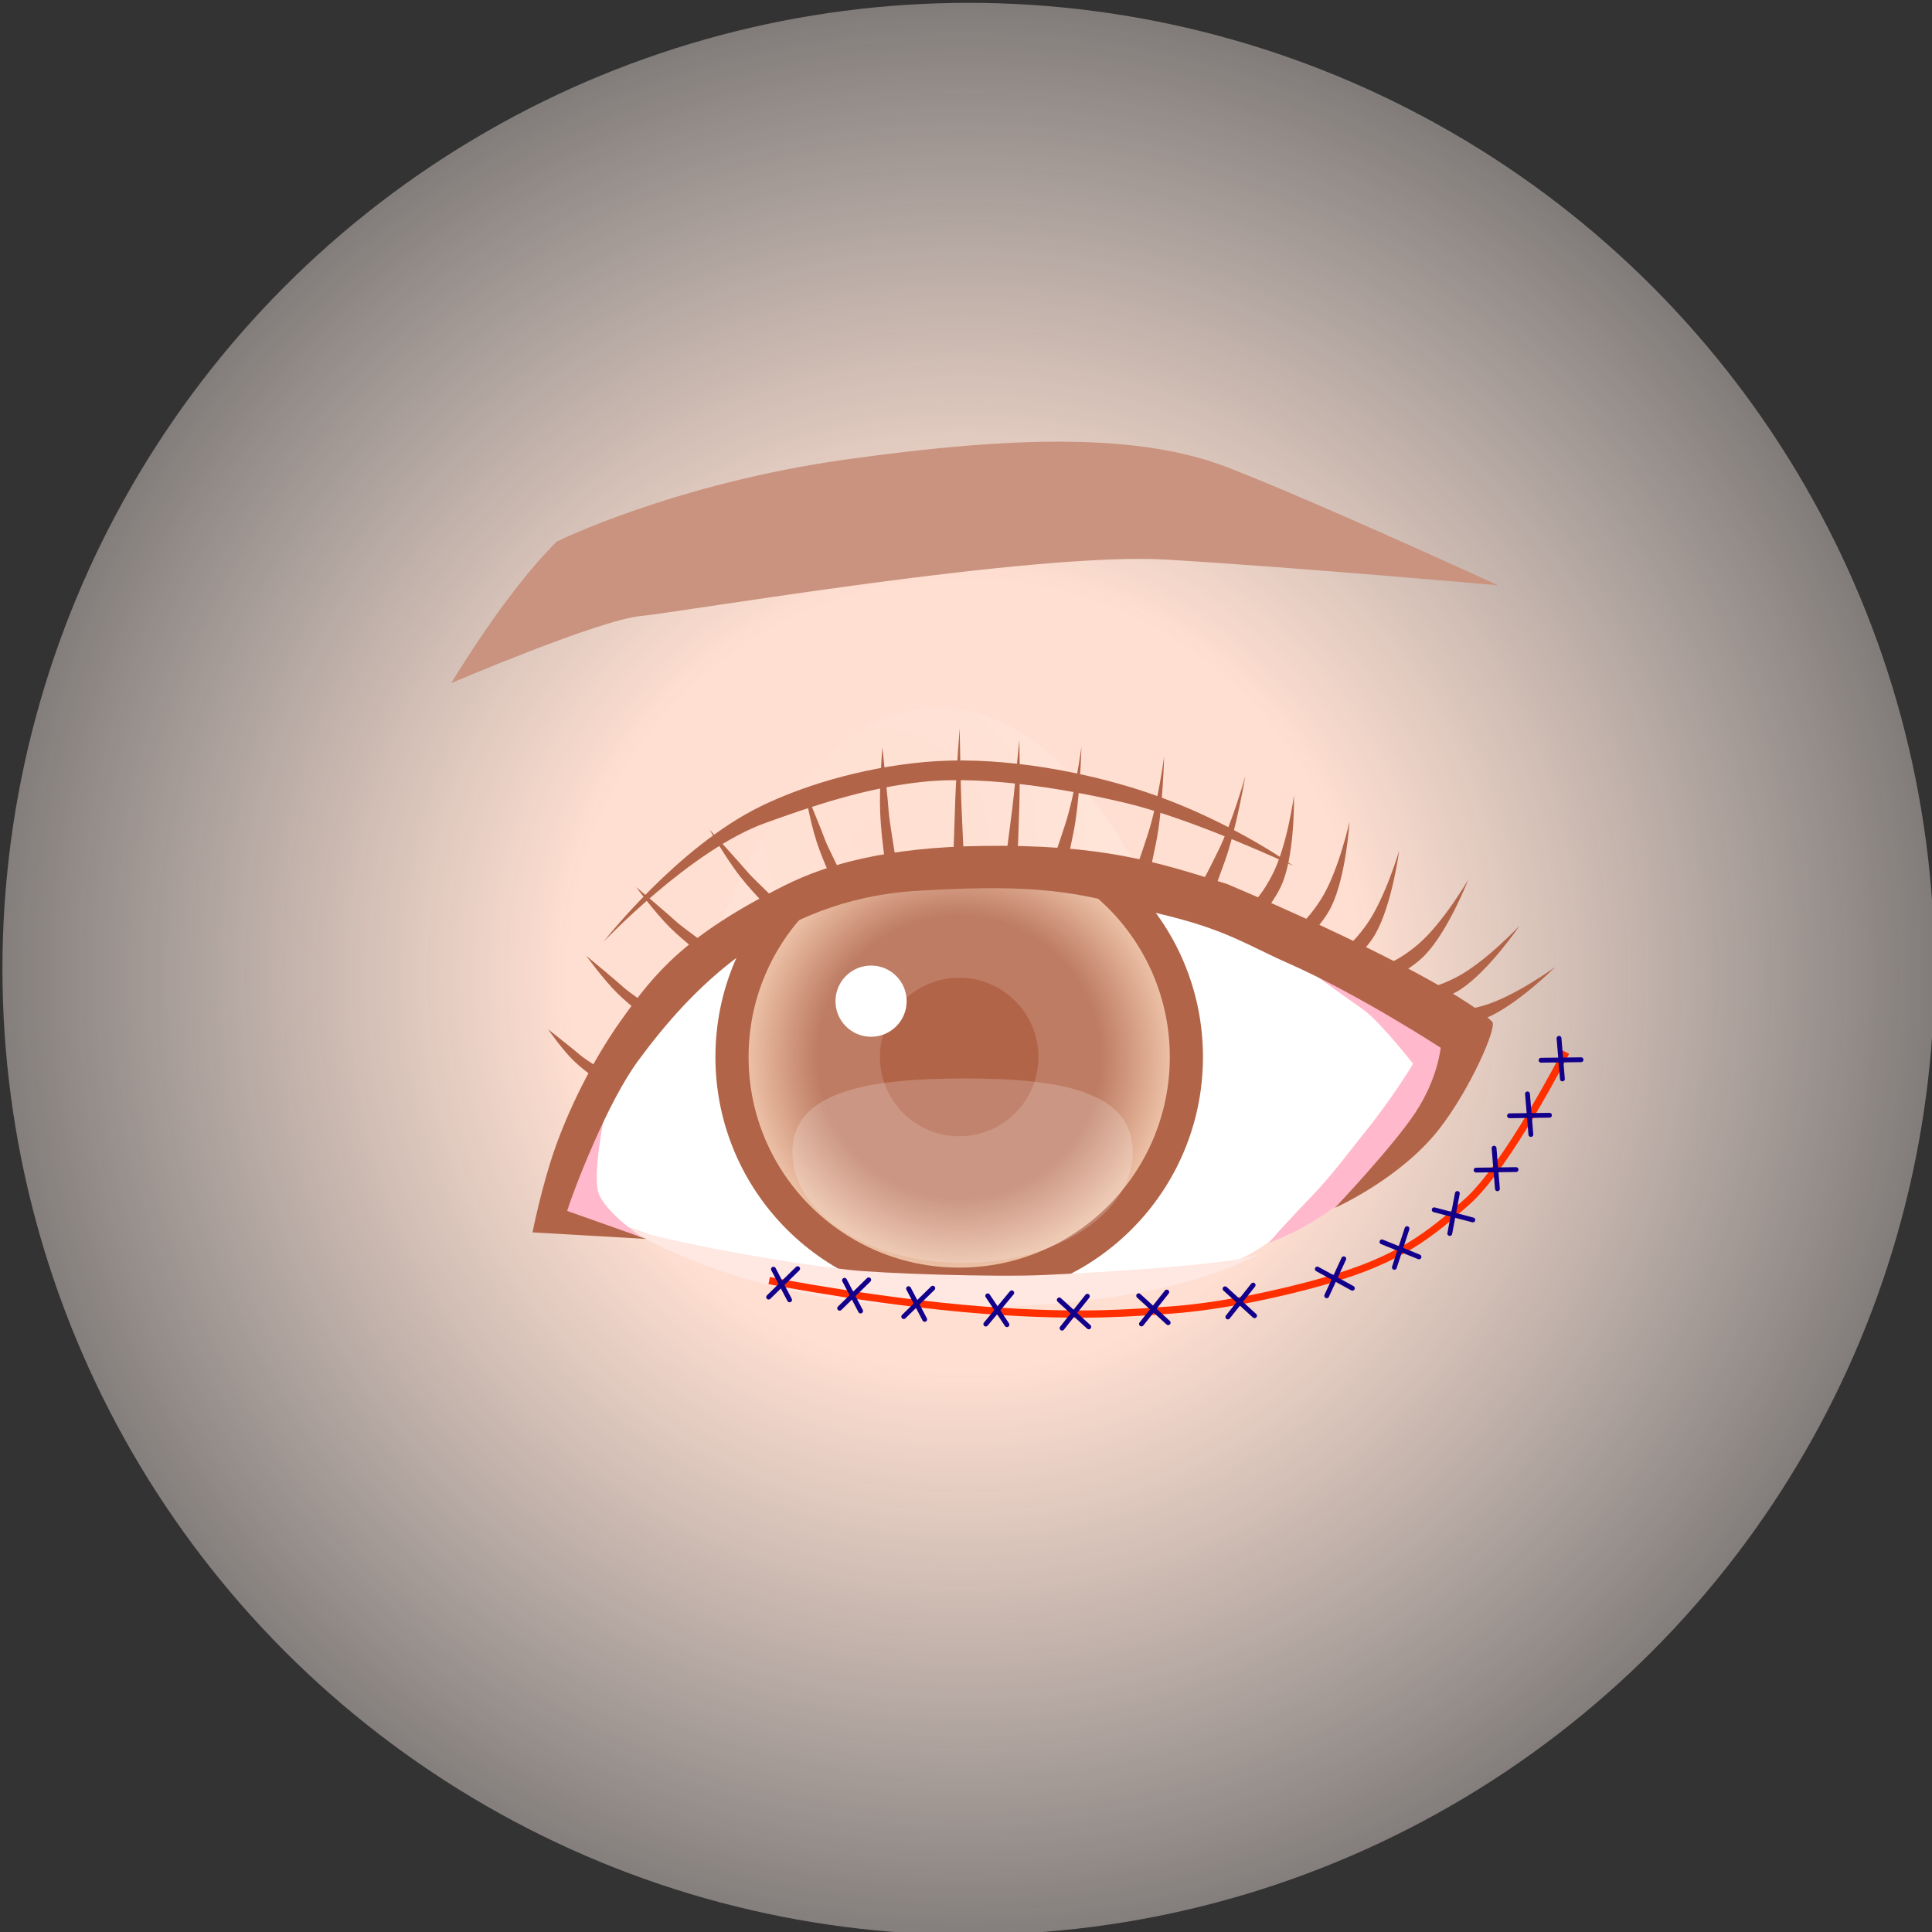 <?xml version="1.0" encoding="UTF-8"?>
<svg xmlns="http://www.w3.org/2000/svg" xmlns:xlink="http://www.w3.org/1999/xlink" viewBox="0 0 800 800">
  <rect x="0" y="0" width="800" height="800" fill="#333333" stroke="none"/>
  <defs>
    <style>
      .cls-1 {
        stroke: #ff2f00;
        stroke-width: 3px;
      }

      .cls-1, .cls-2 {
        fill: none;
        stroke-miterlimit: 10;
      }

      .cls-3 {
        opacity: .2;
      }

      .cls-3, .cls-4, .cls-5, .cls-6, .cls-7, .cls-8, .cls-9, .cls-10, .cls-11 {
        stroke-width: 0px;
      }

      .cls-3, .cls-9 {
        fill: #fff;
      }

      .cls-4 {
        fill: url(#_名称未設定グラデーション_145);
      }

      .cls-2 {
        stroke: #12008b;
        stroke-linecap: round;
        stroke-width: 2px;
      }

      .cls-5 {
        fill: url(#_名称未設定グラデーション_7);
      }

      .cls-6 {
        fill: url(#_名称未設定グラデーション_2);
      }

      .cls-7 {
        fill: #b16448;
      }

      .cls-8 {
        fill: #c9937f;
      }

      .cls-10 {
        fill: #ffe7e2;
      }

      .cls-11 {
        fill: #ffb8cc;
      }
    </style>
    <radialGradient id="_名称未設定グラデーション_7" data-name="名称未設定グラデーション 7" cx="397.94" cy="403.76" fx="397.94" fy="403.76" r="543.67" gradientTransform="translate(.99 .05)" gradientUnits="userSpaceOnUse">
      <stop offset="0" stop-color="#ffdfd1"/>
      <stop offset=".3" stop-color="#ffdfd1"/>
      <stop offset=".44" stop-color="#ffe5d9" stop-opacity=".81"/>
      <stop offset=".77" stop-color="#fff4ef" stop-opacity=".34"/>
      <stop offset="1" stop-color="#fff" stop-opacity="0"/>
    </radialGradient>
    <radialGradient id="_名称未設定グラデーション_145" data-name="名称未設定グラデーション 145" cx="397.18" cy="437.68" fx="397.18" fy="437.68" r="87.21" gradientUnits="userSpaceOnUse">
      <stop offset=".67" stop-color="#be7c64"/>
      <stop offset="1" stop-color="#ecc0a5"/>
    </radialGradient>
    <radialGradient id="_名称未設定グラデーション_2" data-name="名称未設定グラデーション 2" cx="-874.23" cy="347.76" fx="-874.23" fy="347.76" r="609.97" gradientTransform="translate(-511.2) rotate(-180) scale(1 -1)" gradientUnits="userSpaceOnUse">
      <stop offset="0" stop-color="#ffdfd1"/>
      <stop offset="1" stop-color="#fff"/>
    </radialGradient>
  </defs>
  <g id="_肌" data-name="肌">
    <circle class="cls-5" cx="401.01" cy="401.18" r="400"/>
  </g>
  <g id="_目" data-name="目">
    <path class="cls-9" d="m589.54,429.66s-6.76,25.82-23.96,47.13c-8.63,10.7-31.45,33.12-47.76,42.37-17.92,10.17-59.08,14.15-84.5,14.96-47.11,1.5-53.33-1.52-88.24-4.49-34.92-2.97-81.57-20.55-88.59-22.75-22.19-6.96-23.39-7.21-22.53-22.94.71-13.12,2.74-19.58,13.14-42.61,10.4-23.03,29.65-31.97,48.97-45.34,19.32-13.37,68.42-35.62,110.03-32.64,41.6,2.97,78.98,9.87,107.43,21.06,38.02,14.95,76.02,45.25,76.02,45.25Z"/>
    <g>
      <circle class="cls-7" cx="397.18" cy="437.68" r="100.94"/>
      <circle class="cls-4" cx="397.18" cy="437.68" r="87.21"/>
      <circle class="cls-7" cx="397.18" cy="437.68" r="32.81"/>
      <circle class="cls-9" cx="360.69" cy="414.56" r="14.74"/>
      <path class="cls-3" d="m328.12,476.97c0,25.41,31.54,46,70.45,46,38.91,0,70.45-20.6,70.45-46s-30.77-30.41-69.68-30.41c-38.91,0-71.23,5-71.23,30.41Z"/>
    </g>
    <path class="cls-6" d="m478.03,374.75s-34.61-86.72-94.69-81.42-90.3,103.87-90.3,103.87c0,0,35.01-26.92,95.52-30.91,55.45-3.66,89.47,8.46,89.47,8.46Z"/>
    <path class="cls-7" d="m535.55,358.58s-28.81-21.04-67.8-32.74c-24.6-7.38-56.21-12.84-84.61-10.32-27.68,2.46-52.11,10.5-68.34,18.45-34.44,16.86-64.93,56.04-64.93,56.04,0,0,36.17-38.12,66.98-49.21,19.18-6.9,41.55-14.63,65.61-17.09,27.66-2.82,63.58,3.97,84.06,8.88,28.23,6.78,69.03,25.97,69.03,25.97Z"/>
    <path class="cls-10" d="m519.32,519.91c-9.7,3.45-55.53,6.58-86.59,8.03-21.09.98-68.19-.61-81.63-2.17-38.7-4.49-81.71-13.7-90.68-17.06-3.76-1.41,36.59,24.67,100.47,31.14,38.33,3.88,84.79.67,115.18-5.41,28.89-5.78,49.15-16.63,43.25-14.53Z"/>
    <path class="cls-11" d="m250.56,460.42s-5.37,25.59-2.73,33.49c2.63,7.89,17.09,17.77,17.09,17.77,0,0-24.12-2.8-28.02-4.1-6.32-2.11-8.52-.79-9.57-3.42s7.99-14.93,9.57-19.14c1.58-4.21,13.67-24.6,13.67-24.6Z"/>
    <path class="cls-11" d="m543.23,402.8s13.64,9.91,21.25,15.24c6.83,4.78,20.66,22.46,20.66,22.46,0,0-8.38,14.07-20.72,29.27-4.91,6.04-12.54,16.51-21.16,25.46-12.08,12.54-17.95,19.44-17.95,19.44,0,0,17.4-6.05,32.16-18.7,6.18-5.3,22.62-25.46,25.78-28.88,11.5-12.45,15.52-29.14,17.1-32.29,1.58-3.16-57.1-32.01-57.1-32.01Z"/>
    <path class="cls-7" d="m267.65,513.04l-32.8-11.62s3.42-10.97,11.21-28.58c5.43-12.28,11.89-25.08,18.18-33.61,20.8-28.23,55.72-66.62,115.16-70.34,59.39-3.71,71.37,2.59,100.8,9.51,27.54,6.48,35.94,12.83,53.31,20.5,29.39,12.99,63.04,34.95,63.04,34.95,0,0-1.14,12.86-10.64,27.11-9.5,14.25-33.18,39.21-33.18,39.21,0,0,27.13-12.01,43.27-32.74,12.91-16.59,24.03-42.21,21.91-44.32-11.31-11.31-56.38-34.46-109.68-57.01-29.3-9.29-51.98-16.56-101.76-15.82-38.98.58-63.84,7.5-81.38,16.28-41.6,20.8-54.01,36.45-67.67,55.58-10.24,14.33-20.5,33.49-27.34,52.62-5.77,16.15-9.57,35.54-9.57,35.54l47.16,2.73Z"/>
    <g>
      <path class="cls-7" d="m568.51,400.29s6.34,1.13,18.57-9.16c10.29-8.66,20.91-26.9,20.91-26.9,0,0-8.17,21.02-17.9,31.21-5.5,5.77-15.73,10.88-15.73,10.88l-5.85-6.03Z"/>
      <path class="cls-7" d="m549.68,396.71s6.42-.42,15.83-13.34c7.92-10.87,13.85-31.13,13.85-31.13,0,0-2.9,22.36-9.9,34.59-3.96,6.92-12.67,14.33-12.67,14.33l-7.13-4.45Z"/>
      <path class="cls-7" d="m532.19,386.6s6.38-.85,14.9-14.38c7.16-11.38,11.72-32,11.72-32,0,0-1.38,22.51-7.54,35.18-3.48,7.17-11.67,15.15-11.67,15.15l-7.41-3.96Z"/>
      <path class="cls-7" d="m513.16,377.89s6.29-1.38,13.64-15.58c6.19-11.94,9-32.87,9-32.87,0,0,.51,22.54-4.57,35.69-2.87,7.44-10.36,16.08-10.36,16.08l-7.71-3.32Z"/>
      <path class="cls-7" d="m495.19,369.9s2.32-3.42,9.34-17.79c5.9-12.08,11.12-30.68,11.12-30.68,0,0-3.69,21.87-8.45,35.13-2.69,7.5-5.91,16.28-5.91,16.28l-6.09-2.94Z"/>
      <path class="cls-7" d="m468.67,364.06s1.81-3.72,6.72-18.93c4.13-12.8,6.65-31.95,6.65-31.95,0,0-.55,22.17-3.38,35.97-1.6,7.81-3.54,16.95-3.54,16.95l-6.45-2.04Z"/>
      <path class="cls-7" d="m434.43,360.06s1.81-3.72,6.72-18.93c4.13-12.8,6.65-31.95,6.65-31.95,0,0-.55,22.17-3.38,35.97-1.6,7.81-3.54,16.95-3.54,16.95l-6.45-2.04Z"/>
      <path class="cls-7" d="m582.79,409.42s5.91,2.56,20.1-4.68c11.94-6.09,26.36-21.46,26.36-21.46,0,0-12.65,18.63-24.39,26.36-6.64,4.37-17.73,7.01-17.73,7.01l-4.34-7.22Z"/>
      <path class="cls-7" d="m593.62,417.12s5.3,3.68,20.53-.68c12.82-3.66,29.79-15.99,29.79-15.99,0,0-15.86,15.88-28.78,21.19-7.31,3-18.65,3.43-18.65,3.43l-2.89-7.97Z"/>
      <path class="cls-7" d="m394.7,357.62s.44-15.8.89-27.3c.44-11.49,1.78-28.73,1.78-28.73,0,0,.52,27.23.7,30.85.19,3.63,1.08,24.22,1.08,24.22l-4.45.96Z"/>
      <path class="cls-7" d="m421.2,358.45s.6-14.67.9-25.35c.3-10.68,0-26.76,0-26.76,0,0-2.48,25.17-2.94,28.51s-2.89,22.34-2.89,22.34l4.92,1.26Z"/>
      <path class="cls-7" d="m367.1,361s-2.21-13.7-2.64-24.65c-.43-10.96.92-26.93.92-26.93,0,0,2.45,23.48,2.64,26.94.18,3.46,3.53,23.28,3.53,23.28l-4.45,1.36Z"/>
      <path class="cls-7" d="m346.21,367.9s-5.2-10.57-8.07-19.39c-2.87-8.81-5.14-22.18-5.14-22.18,0,0,7.62,18.48,8.57,21.25s8.62,18.03,8.62,18.03l-3.98,2.29Z"/>
      <path class="cls-7" d="m320.87,378.66s-8.61-8.32-14.41-15.74c-5.8-7.42-12.64-19.39-12.64-19.39,0,0,13.67,15.02,15.54,17.34,1.87,2.32,14.45,14.26,14.45,14.26l-2.95,3.53Z"/>
      <path class="cls-7" d="m292.62,396.86s-9.05-6.67-15.3-12.9c-6.25-6.23-13.9-16.65-13.9-16.65,0,0,14.53,12.32,16.53,14.26s15.22,11.48,15.22,11.48l-2.55,3.8Z"/>
      <path class="cls-7" d="m269.94,423.09s-8.51-6.07-14.33-11.83c-5.82-5.75-12.84-15.48-12.84-15.48,0,0,13.6,11.3,15.47,13.09,1.87,1.79,14.3,10.47,14.3,10.47l-2.61,3.74Z"/>
      <path class="cls-7" d="m249.93,448.89s-7.39-4.84-12.32-9.61c-4.93-4.77-10.64-13.06-10.64-13.06,0,0,11.69,9.19,13.28,10.67s12.41,8.38,12.41,8.38l-2.72,3.62Z"/>
    </g>
    <path class="cls-8" d="m230.53,224.26s48.58-24.07,120.35-34.08c70.29-9.81,121.13-10.68,157.33,3.31,36.19,13.98,112.12,48.88,112.12,48.88,0,0-82.57-7.38-137.39-10.65-54.76-3.27-200.41,21.72-217.69,23.37-17.27,1.65-78.38,27.75-78.38,27.75,0,0,22.23-37.42,43.67-58.58Z"/>
  </g>
  <g id="_テキスト" data-name="テキスト">
    <path class="cls-1" d="m318.5,530.26s50.24,10,97.89,12.88c33.58,2.04,52.09.48,68.35-.68,18.95-1.35,43.45-6.16,64.29-12.18,30.45-8.8,42.51-18.58,58.39-32.6,16.76-14.79,40.97-61.99,40.97-61.99"/>
    <g>
      <line class="cls-2" x1="320.27" y1="525.53" x2="326.95" y2="538.25"/>
      <line class="cls-2" x1="330.29" y1="525.33" x2="318.27" y2="537.1"/>
    </g>
    <g>
      <line class="cls-2" x1="349.69" y1="530.14" x2="356.36" y2="542.87"/>
      <line class="cls-2" x1="359.71" y1="529.95" x2="347.68" y2="541.72"/>
    </g>
    <g>
      <line class="cls-2" x1="376.22" y1="533.6" x2="382.9" y2="546.33"/>
      <line class="cls-2" x1="386.25" y1="533.41" x2="374.22" y2="545.18"/>
    </g>
    <g>
      <line class="cls-2" x1="408.99" y1="536.57" x2="416.96" y2="548.52"/>
      <line class="cls-2" x1="418.94" y1="535.33" x2="408.2" y2="548.28"/>
    </g>
    <g>
      <line class="cls-2" x1="438.62" y1="538.27" x2="450.84" y2="549.43"/>
      <line class="cls-2" x1="450.26" y1="536.74" x2="439.77" y2="549.96"/>
    </g>
    <g>
      <line class="cls-2" x1="471.5" y1="536.54" x2="483.72" y2="547.7"/>
      <line class="cls-2" x1="483.14" y1="535.01" x2="472.65" y2="548.23"/>
    </g>
    <g>
      <line class="cls-2" x1="507.27" y1="533.66" x2="519.48" y2="544.82"/>
      <line class="cls-2" x1="518.9" y1="532.13" x2="508.42" y2="545.34"/>
    </g>
    <g>
      <line class="cls-2" x1="545.47" y1="525.48" x2="559.99" y2="533.43"/>
      <line class="cls-2" x1="556.42" y1="521.24" x2="549.36" y2="536.56"/>
    </g>
    <g>
      <line class="cls-2" x1="572.24" y1="514.23" x2="587.57" y2="520.45"/>
      <line class="cls-2" x1="582.62" y1="508.76" x2="577.38" y2="524.79"/>
    </g>
    <g>
      <line class="cls-2" x1="593.87" y1="500.95" x2="609.87" y2="505.15"/>
      <line class="cls-2" x1="603.46" y1="494.19" x2="600.32" y2="510.76"/>
    </g>
    <g>
      <line class="cls-2" x1="611.22" y1="484.52" x2="627.76" y2="484.3"/>
      <line class="cls-2" x1="618.66" y1="475.44" x2="620.05" y2="492.25"/>
    </g>
    <g>
      <line class="cls-2" x1="625.06" y1="462.02" x2="641.6" y2="461.8"/>
      <line class="cls-2" x1="632.5" y1="452.95" x2="633.9" y2="469.76"/>
    </g>
    <g>
      <line class="cls-2" x1="638.12" y1="439.02" x2="654.67" y2="438.81"/>
      <line class="cls-2" x1="645.56" y1="429.95" x2="646.96" y2="446.76"/>
    </g>
  </g>
</svg>